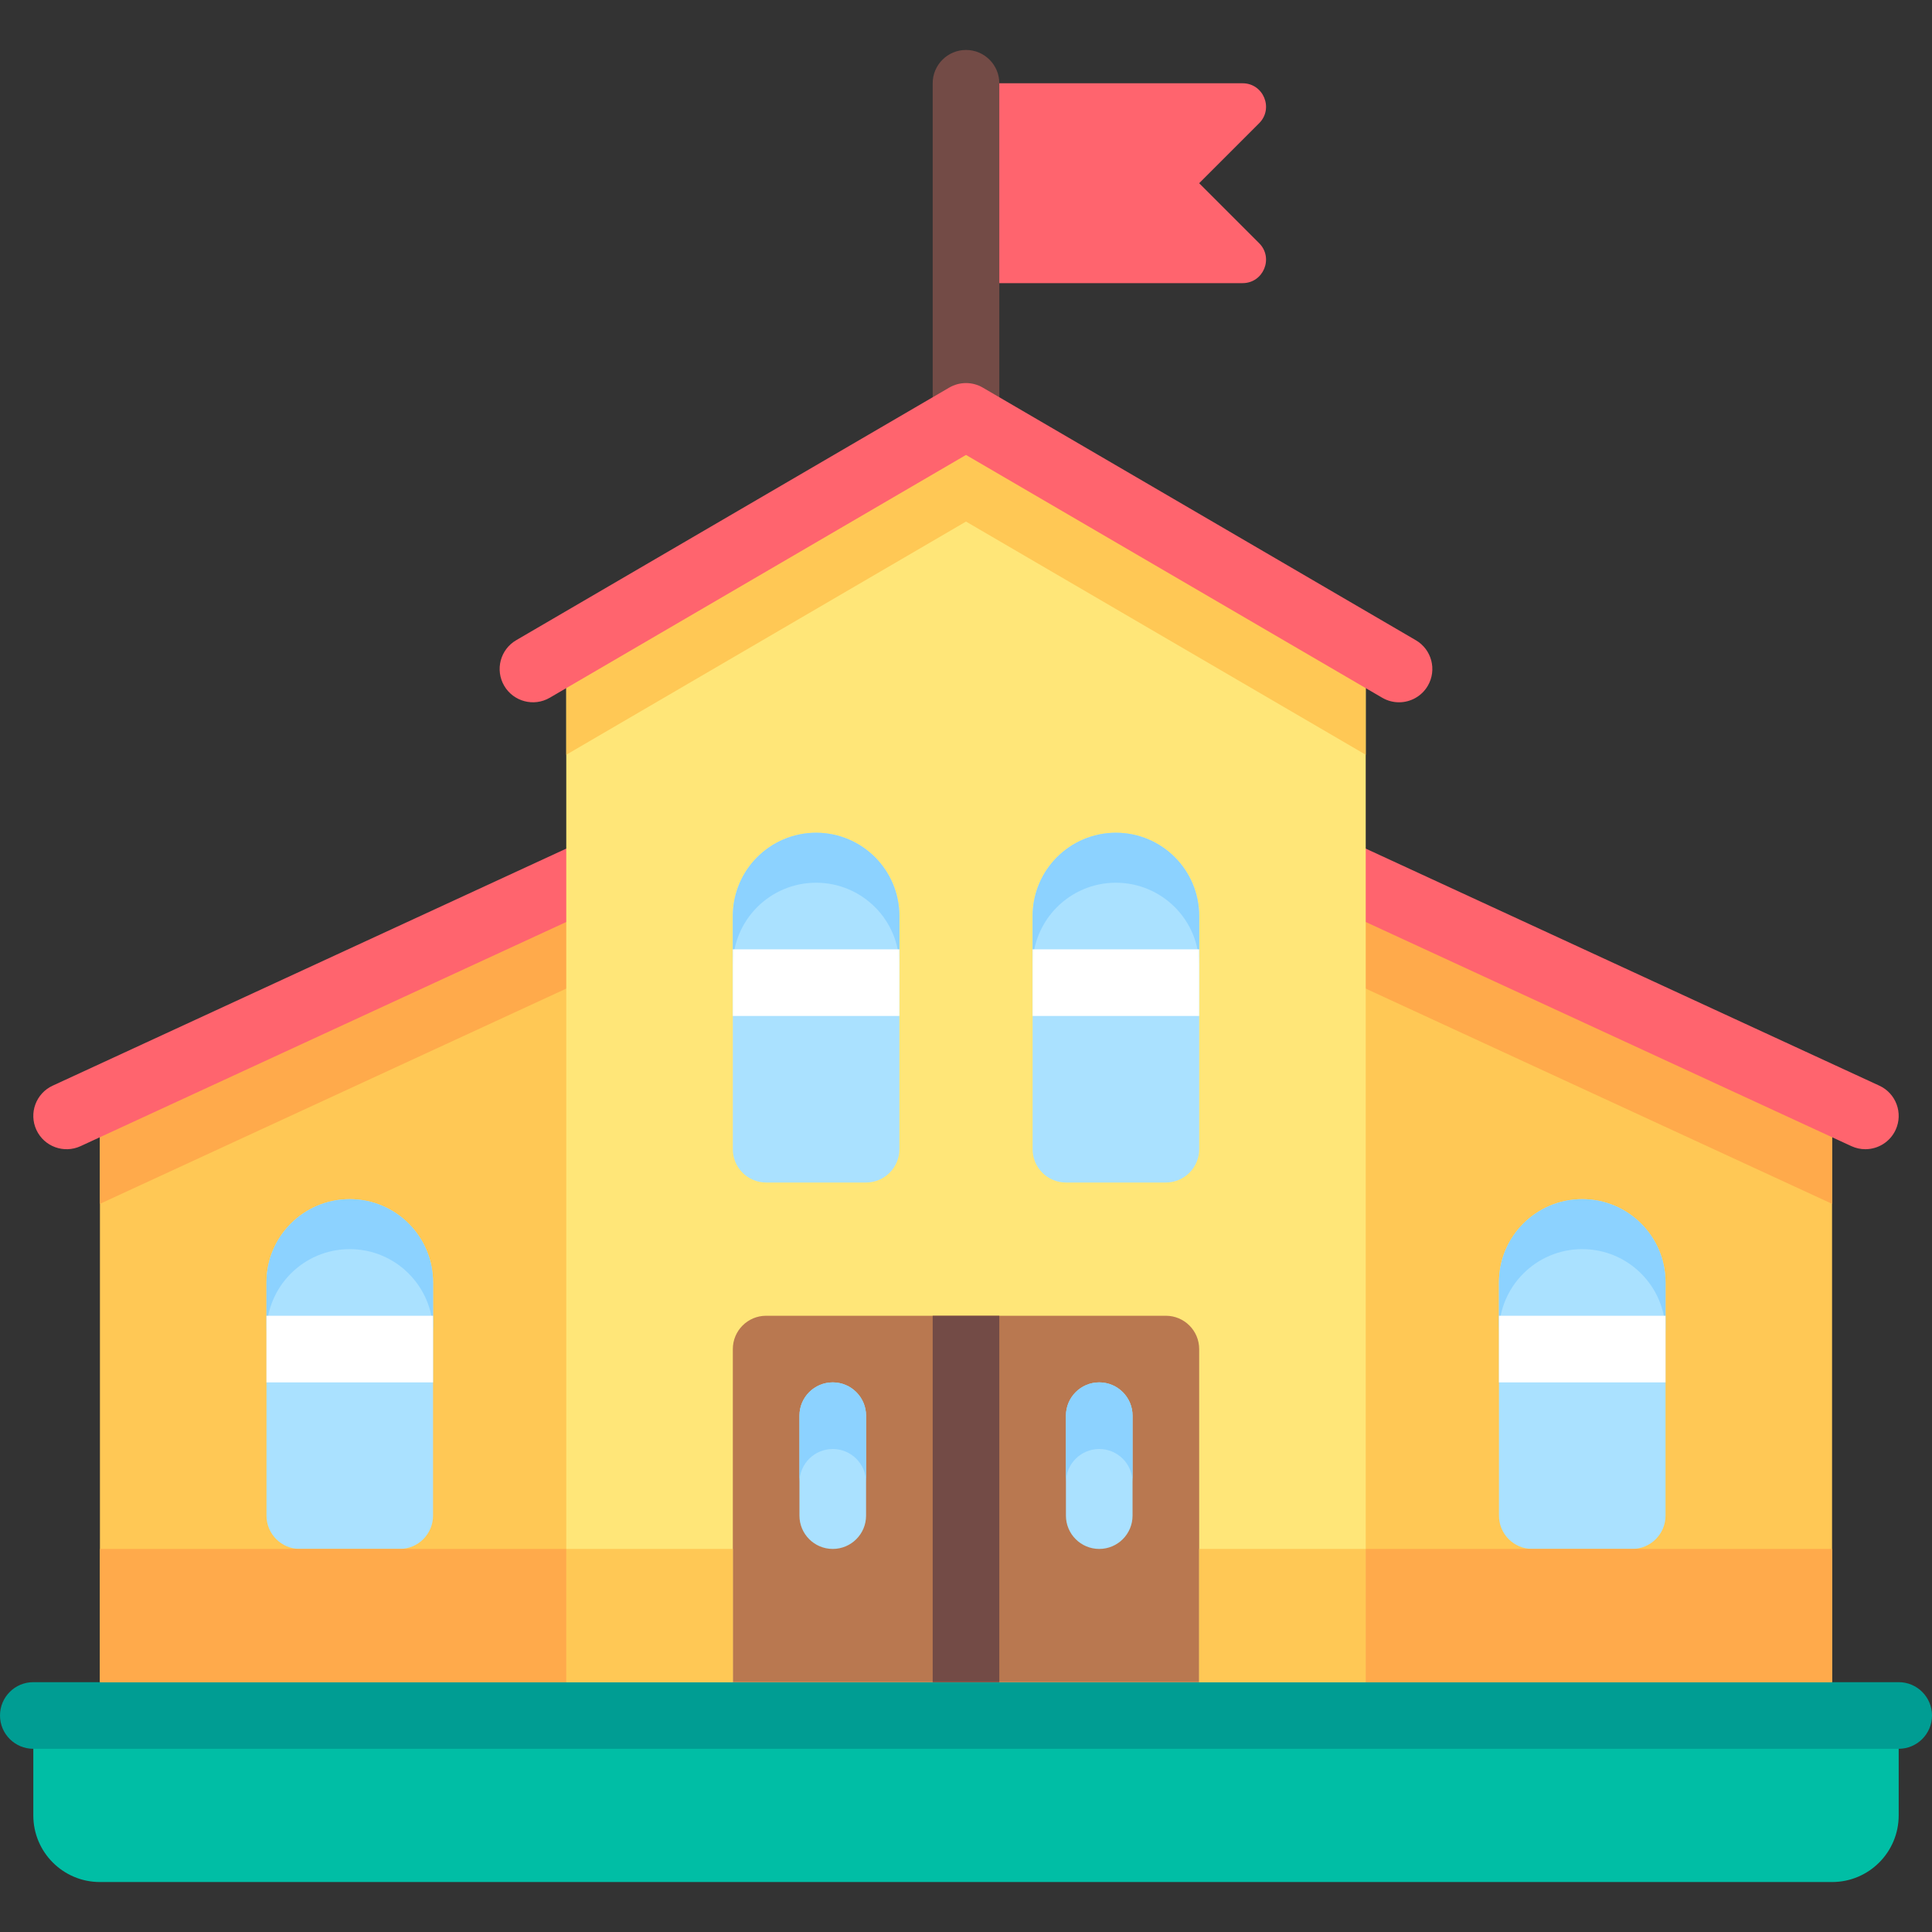 <!DOCTYPE svg PUBLIC "-//W3C//DTD SVG 1.1//EN" "http://www.w3.org/Graphics/SVG/1.1/DTD/svg11.dtd">
<!-- Uploaded to: SVG Repo, www.svgrepo.com, Transformed by: SVG Repo Mixer Tools -->
<svg version="1.1" id="Layer_1" xmlns="http://www.w3.org/2000/svg" xmlns:xlink="http://www.w3.org/1999/xlink" viewBox="0 0 512 512" xml:space="preserve" width="800px" height="800px" fill="#000000" transform="matrix(1, 0, 0, 1, 0, 0)rotate(0)">
<rect x="0" y="0" width="512" height="512" fill="#333333" stroke="none"/>
<g id="SVGRepo_bgCarrier" stroke-width="0"/>
<g id="SVGRepo_tracerCarrier" stroke-linecap="round" stroke-linejoin="round"/>
<g id="SVGRepo_iconCarrier"> <path style="fill:#FF646E;" d="M329.301,75.034h-73.476V22.069h73.476c5.526,0,8.294,6.681,4.386,10.589l-15.894,15.894 l15.894,15.894C337.594,68.353,334.827,75.034,329.301,75.034z"/> <path style="fill:#734B46;" d="M256,13.241L256,13.241c-4.875,0-8.828,3.953-8.828,8.828v88.276h17.655V22.069 C264.828,17.194,260.875,13.241,256,13.241z"/> <polygon style="fill:#FFC855;" points="485.517,286.897 256,180.966 26.483,286.897 26.483,454.621 485.517,454.621 "/> <path style="fill:#FFAA4B;" d="M26.483,319.027L256,213.097l229.517,105.93v-19.444L259.699,195.356 c-2.345-1.078-5.052-1.078-7.396,0L26.483,299.583V319.027z"/> <path style="fill:#FF646E;" d="M494.34,304.552c-1.241,0-2.496-0.258-3.694-0.81L256,195.444L21.354,303.742 c-4.427,2.039-9.673,0.108-11.715-4.319c-2.039-4.427-0.108-9.673,4.319-11.711l238.345-110.008c2.345-1.078,5.052-1.078,7.396,0 l238.345,110.008c4.427,2.039,6.358,7.285,4.319,11.711C500.871,302.65,497.677,304.552,494.34,304.552z"/> <polygon style="fill:#FFE678;" points="361.931,180.966 256,119.172 150.069,180.966 150.069,454.621 361.931,454.621 "/> <path style="fill:#00BEA5;" d="M485.517,498.759H26.483c-9.751,0-17.655-7.904-17.655-17.655v-26.483h494.345v26.483 C503.172,490.855,495.268,498.759,485.517,498.759z"/> <path style="fill:#009D93;" d="M503.172,463.448H8.828c-4.875,0-8.828-3.953-8.828-8.828l0,0c0-4.875,3.953-8.828,8.828-8.828 h494.345c4.875,0,8.828,3.953,8.828,8.828l0,0C512,459.496,508.047,463.448,503.172,463.448z"/> <polygon style="fill:#FFC855;" points="150.069,200.014 256,138.22 361.931,200.014 361.931,180.966 256,119.172 150.069,180.966 "/> <path style="fill:#FF646E;" d="M370.75,186.116c-1.508,0-3.039-0.388-4.439-1.203L256,120.565l-110.311,64.349 c-4.22,2.453-9.612,1.026-12.073-3.177c-2.457-4.211-1.035-9.617,3.177-12.073l114.759-66.944c2.75-1.603,6.146-1.603,8.897,0 l114.759,66.944c4.211,2.457,5.633,7.862,3.177,12.073C376.742,184.547,373.789,186.116,370.75,186.116z"/> <path style="fill:#B97850;" d="M317.793,445.793H194.207v-88.276c0-4.875,3.953-8.828,8.828-8.828h105.931 c4.875,0,8.828,3.953,8.828,8.828V445.793z"/> <path style="fill:#AAE1FF;" d="M216.276,220.69L216.276,220.69c-12.189,0-22.069,9.88-22.069,22.069v61.793 c0,4.875,3.953,8.828,8.828,8.828h26.483c4.875,0,8.828-3.953,8.828-8.828v-61.793C238.345,230.57,228.465,220.69,216.276,220.69z"/> <path style="fill:#8CD2FF;" d="M216.276,220.69c-12.189,0-22.069,9.88-22.069,22.069V256c0-12.189,9.88-22.069,22.069-22.069 s22.069,9.88,22.069,22.069v-13.241C238.345,230.57,228.465,220.69,216.276,220.69z"/> <rect x="194.207" y="251.586" style="fill:#FFFFFF;" width="44.138" height="17.655"/> <path style="fill:#AAE1FF;" d="M92.69,317.793L92.69,317.793c-12.189,0-22.069,9.88-22.069,22.069v61.793 c0,4.875,3.953,8.828,8.828,8.828h26.483c4.875,0,8.828-3.953,8.828-8.828v-61.793C114.759,327.673,104.878,317.793,92.69,317.793z"/> <path style="fill:#8CD2FF;" d="M92.69,317.793c-12.189,0-22.069,9.88-22.069,22.069v13.241c0-12.189,9.88-22.069,22.069-22.069 s22.069,9.88,22.069,22.069v-13.241C114.759,327.673,104.878,317.793,92.69,317.793z"/> <rect x="70.621" y="348.69" style="fill:#FFFFFF;" width="44.138" height="17.655"/> <path style="fill:#AAE1FF;" d="M419.31,317.793L419.31,317.793c-12.189,0-22.069,9.88-22.069,22.069v61.793 c0,4.875,3.953,8.828,8.828,8.828h26.483c4.875,0,8.828-3.953,8.828-8.828v-61.793C441.379,327.673,431.499,317.793,419.31,317.793z "/> <path style="fill:#8CD2FF;" d="M419.31,317.793c-12.189,0-22.069,9.88-22.069,22.069v13.241c0-12.189,9.88-22.069,22.069-22.069 c12.189,0,22.069,9.88,22.069,22.069v-13.241C441.379,327.673,431.499,317.793,419.31,317.793z"/> <rect x="397.241" y="348.69" style="fill:#FFFFFF;" width="44.138" height="17.655"/> <path style="fill:#AAE1FF;" d="M295.724,220.69L295.724,220.69c-12.189,0-22.069,9.88-22.069,22.069v61.793 c0,4.875,3.953,8.828,8.828,8.828h26.483c4.875,0,8.828-3.953,8.828-8.828v-61.793C317.793,230.57,307.913,220.69,295.724,220.69z"/> <path style="fill:#8CD2FF;" d="M295.724,220.69c-12.189,0-22.069,9.88-22.069,22.069V256c0-12.189,9.88-22.069,22.069-22.069 c12.189,0,22.069,9.88,22.069,22.069v-13.241C317.793,230.57,307.913,220.69,295.724,220.69z"/> <rect x="273.655" y="251.586" style="fill:#FFFFFF;" width="44.138" height="17.655"/> <g> <rect x="150.069" y="410.483" style="fill:#FFC855;" width="44.138" height="35.31"/> <rect x="317.793" y="410.483" style="fill:#FFC855;" width="44.138" height="35.31"/> </g> <g> <rect x="361.931" y="410.483" style="fill:#FFAA4B;" width="123.586" height="35.31"/> <rect x="26.483" y="410.483" style="fill:#FFAA4B;" width="123.586" height="35.31"/> </g> <rect x="247.172" y="348.69" style="fill:#734B46;" width="17.655" height="97.103"/> <g> <path style="fill:#AAE1FF;" d="M220.69,410.483L220.69,410.483c4.875,0,8.828-3.953,8.828-8.828v-26.483 c0-4.875-3.953-8.828-8.828-8.828l0,0c-4.875,0-8.828,3.953-8.828,8.828v26.483C211.862,406.53,215.815,410.483,220.69,410.483z"/> <path style="fill:#AAE1FF;" d="M291.31,410.483L291.31,410.483c4.875,0,8.828-3.953,8.828-8.828v-26.483 c0-4.875-3.953-8.828-8.828-8.828l0,0c-4.875,0-8.828,3.953-8.828,8.828v26.483C282.483,406.53,286.435,410.483,291.31,410.483z"/> </g> <g> <path style="fill:#8CD2FF;" d="M220.69,366.345c-4.875,0-8.828,3.953-8.828,8.828v17.655c0-4.875,3.953-8.828,8.828-8.828 s8.828,3.953,8.828,8.828v-17.655C229.517,370.297,225.565,366.345,220.69,366.345z"/> <path style="fill:#8CD2FF;" d="M291.31,366.345c-4.875,0-8.828,3.953-8.828,8.828v17.655c0-4.875,3.953-8.828,8.828-8.828 s8.828,3.953,8.828,8.828v-17.655C300.138,370.297,296.185,366.345,291.31,366.345z"/> </g> </g>
</svg>
